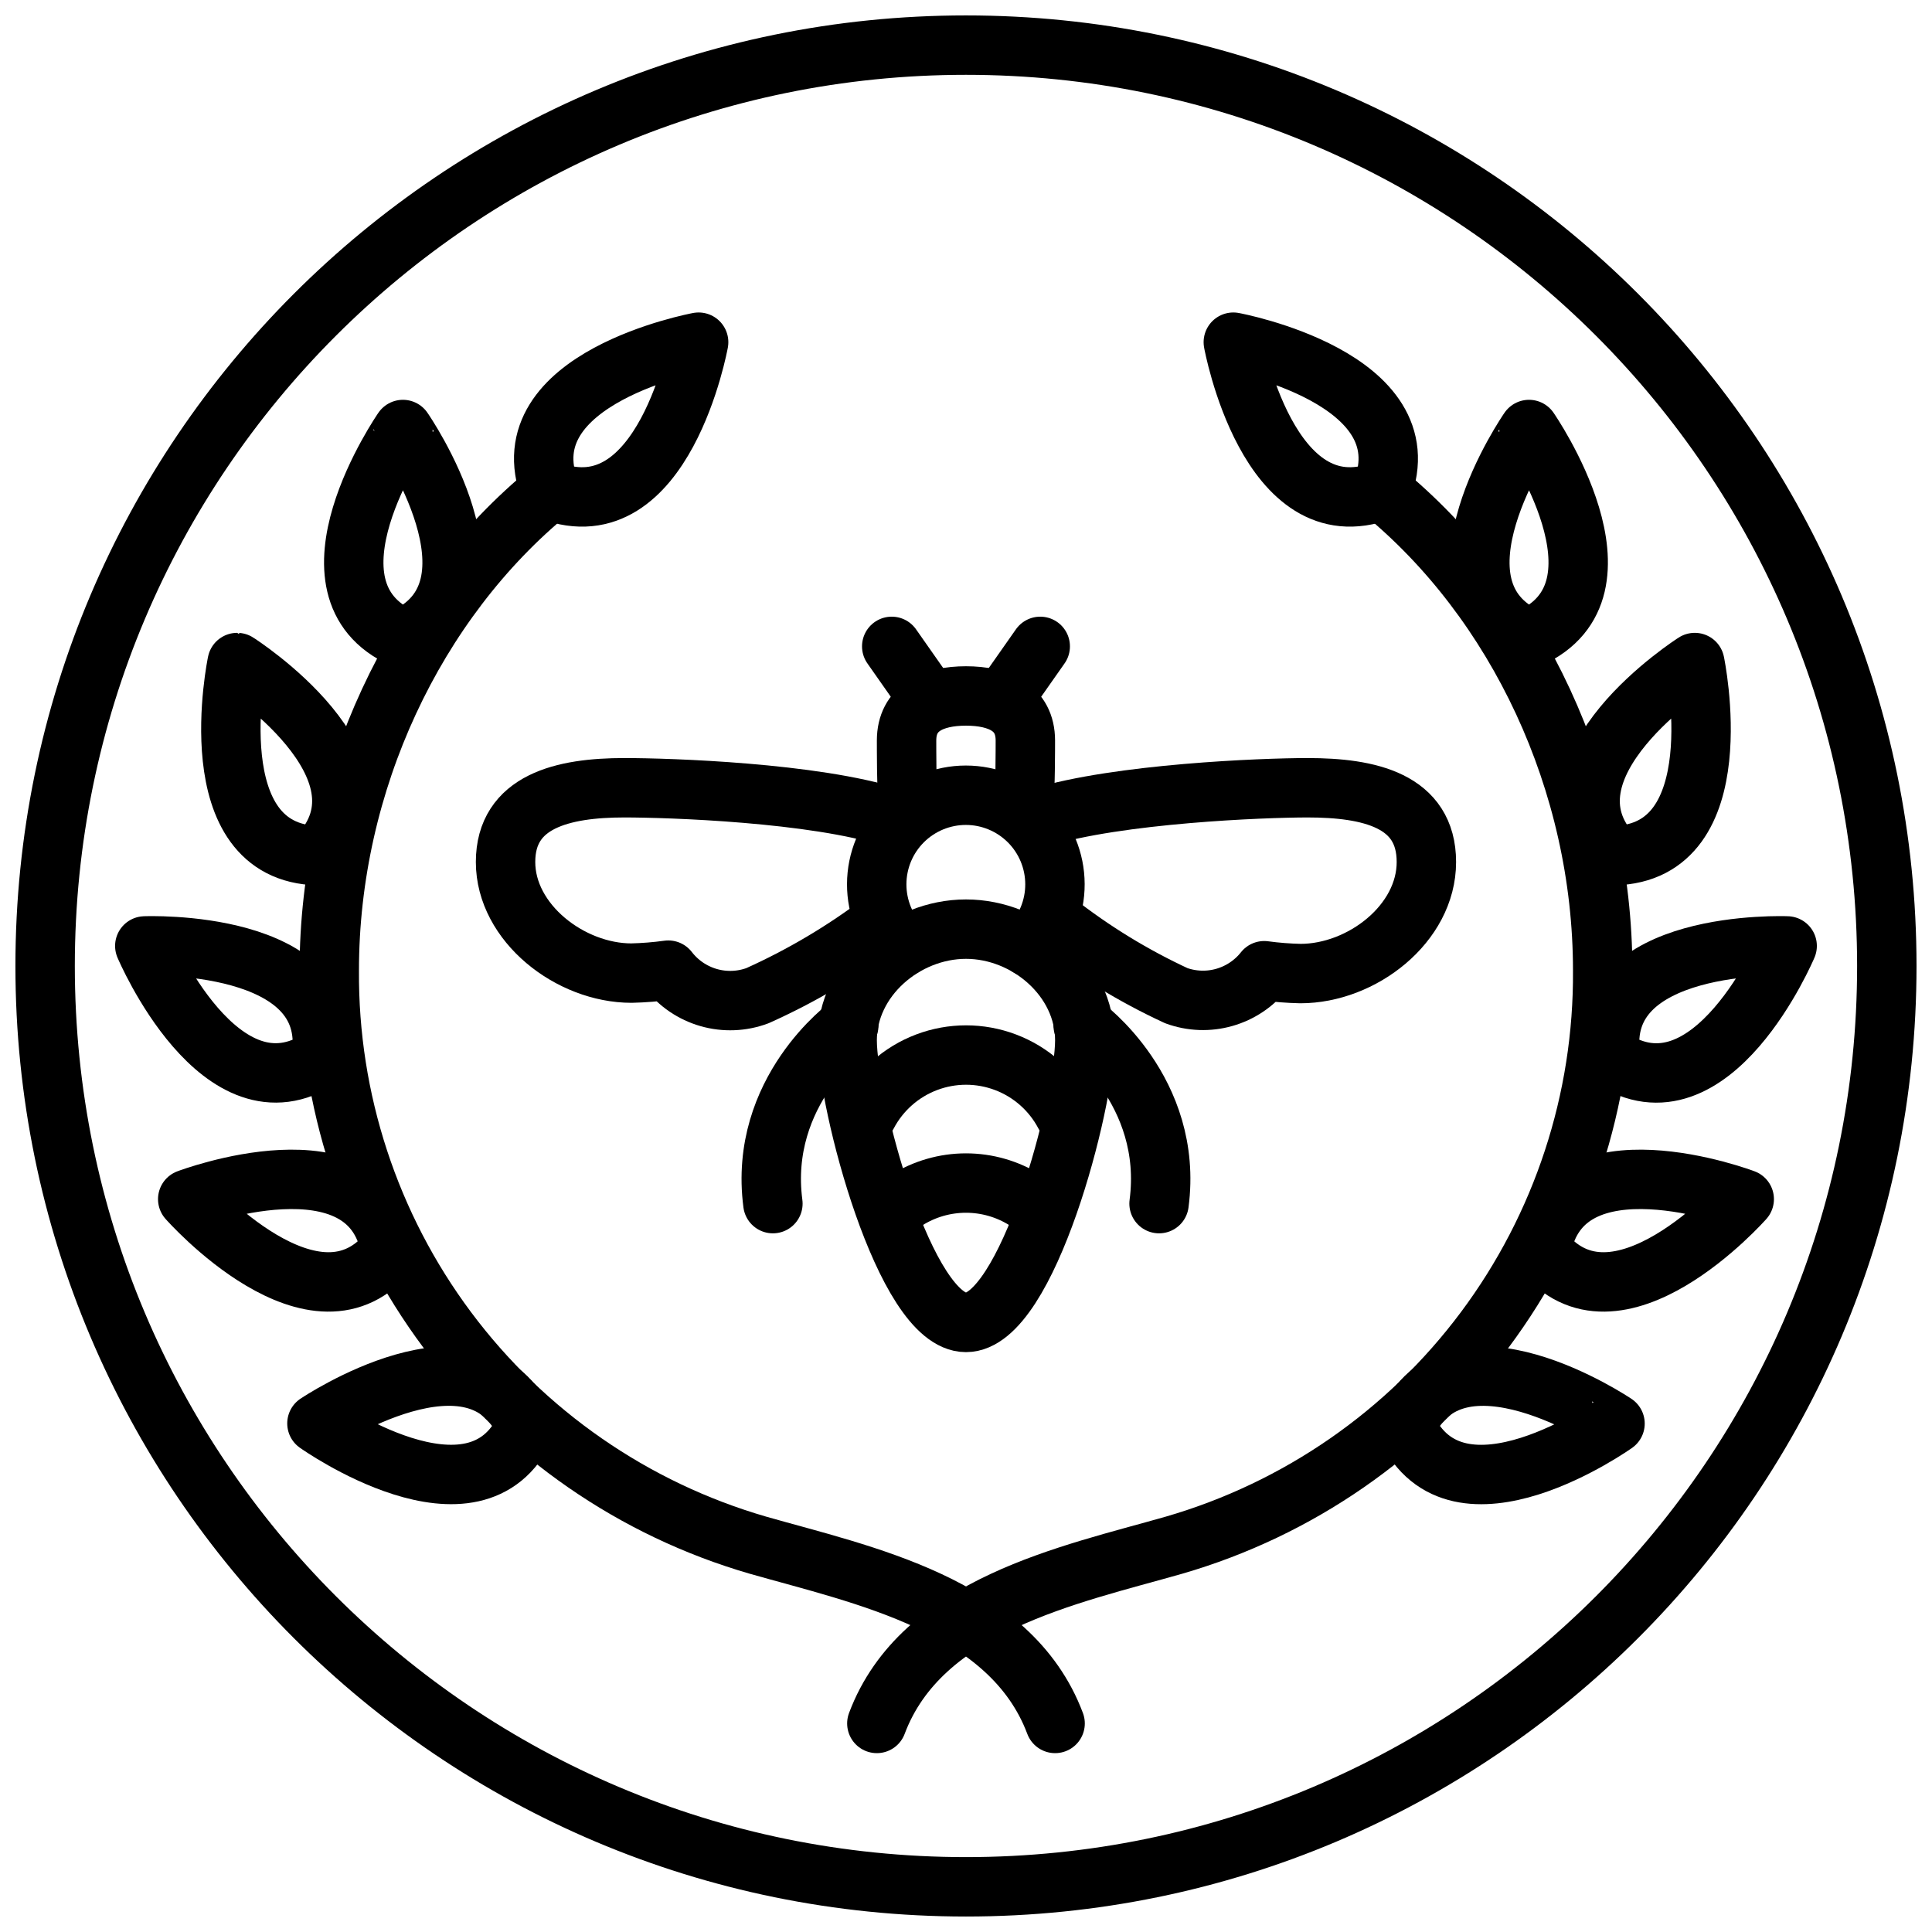 <?xml version="1.0" encoding="UTF-8"?>
<!-- Uploaded to: SVG Repo, www.svgrepo.com, Generator: SVG Repo Mixer Tools -->
<svg width="800px" height="800px" version="1.1" viewBox="144 144 512 512" xmlns="http://www.w3.org/2000/svg">
 <defs>
  <clipPath id="a">
   <path d="m148.09 148.09h503.81v503.81h-503.81z"/>
  </clipPath>
 </defs>
 <g clip-path="url(#a)">
  <path transform="matrix(3.936 0 0 3.936 148.09 148.09)" d="m126 64c0 34.241-27.759 62-62 62-34.242 0-62.001-27.759-62.001-62 0-34.242 27.759-62.001 62.001-62.001 34.241 0 62 27.759 62 62.001" fill="none" stroke="#000000" stroke-linecap="round" stroke-linejoin="round" stroke-width="4"/>
 </g>
 <path transform="matrix(3.936 0 0 3.936 148.09 148.09)" d="m92 32c2.93-7.61-10-10-10-10s2.34 12.88 10 10zm0 0" fill="none" stroke="#000000" stroke-linecap="round" stroke-linejoin="round" stroke-width="4"/>
 <path transform="matrix(3.936 0 0 3.936 148.09 148.09)" d="m101.91 41.95c7.45-3.31 0-14.07 0-14.07 0-9.93e-4 -7.449 10.759 0 14.07zm0 0" fill="none" stroke="#000000" stroke-linecap="round" stroke-linejoin="round" stroke-width="4"/>
 <path transform="matrix(3.936 0 0 3.936 148.09 148.09)" d="m107.61 56.57c8.15-0.16 5.46-13 5.46-13-9.92e-4 0-11.071 7.06-5.46 13zm0 0" fill="none" stroke="#000000" stroke-linecap="round" stroke-linejoin="round" stroke-width="4"/>
 <path transform="matrix(3.936 0 0 3.936 148.09 148.09)" d="m107.41 70.19c6.79 4.52 11.88-7.54 11.88-7.54 0-9.93e-4 -13.08-0.531-11.88 7.54zm0 0" fill="none" stroke="#000000" stroke-linecap="round" stroke-linejoin="round" stroke-width="4"/>
 <path transform="matrix(3.936 0 0 3.936 148.09 148.09)" d="m102.74 83.09c5 6.43 13.66-3.39 13.66-3.39s-12.24-4.64-13.66 3.39zm0 0" fill="none" stroke="#000000" stroke-linecap="round" stroke-linejoin="round" stroke-width="4"/>
 <path transform="matrix(3.936 0 0 3.936 148.09 148.09)" d="m93.63 95c3.41 7.4 14.07-0.19 14.07-0.19 9.92e-4 -9.92e-4 -10.859-7.31-14.07 0.19zm0 0" fill="none" stroke="#000000" stroke-linecap="round" stroke-linejoin="round" stroke-width="4"/>
 <path transform="matrix(3.936 0 0 3.936 148.09 148.09)" d="m36 32c-2.93-7.61 10-10 10-10s-2.339 12.88-10 10zm0 0" fill="none" stroke="#000000" stroke-linecap="round" stroke-linejoin="round" stroke-width="4"/>
 <path transform="matrix(3.936 0 0 3.936 148.09 148.09)" d="m26.09 41.95c-7.45-3.31 0-14.07 0-14.07 0-9.93e-4 7.45 10.759 0 14.07zm0 0" fill="none" stroke="#000000" stroke-linecap="round" stroke-linejoin="round" stroke-width="4"/>
 <path transform="matrix(3.936 0 0 3.936 148.09 148.09)" d="m20.39 56.57c-8.15-0.16-5.46-13-5.46-13 9.93e-4 0 11.071 7.06 5.46 13zm0 0" fill="none" stroke="#000000" stroke-linecap="round" stroke-linejoin="round" stroke-width="4"/>
 <path transform="matrix(3.936 0 0 3.936 148.09 148.09)" d="m20.59 70.19c-6.78 4.51-11.88-7.54-11.88-7.54s13.08-0.53 11.88 7.54zm0 0" fill="none" stroke="#000000" stroke-linecap="round" stroke-linejoin="round" stroke-width="4"/>
 <path transform="matrix(3.936 0 0 3.936 148.09 148.09)" d="m25.26 83.09c-5 6.43-13.66-3.39-13.66-3.39s12.241-4.64 13.66 3.39zm0 0" fill="none" stroke="#000000" stroke-linecap="round" stroke-linejoin="round" stroke-width="4"/>
 <path transform="matrix(3.936 0 0 3.936 148.09 148.09)" d="m34.37 95c-3.37 7.4-14.07-0.2-14.07-0.2s10.859-7.299 14.07 0.2zm0 0" fill="none" stroke="#000000" stroke-linecap="round" stroke-linejoin="round" stroke-width="4"/>
 <path transform="matrix(3.936 0 0 3.936 148.09 148.09)" d="m92 32c9.1 7.44 14.87 19.63 14.87 32.3 0.062 8.715-2.726 17.212-7.938 24.197-5.211 6.986-12.561 12.078-20.933 14.503-7 2-17 3.999-20 12" fill="none" stroke="#000000" stroke-linecap="round" stroke-linejoin="round" stroke-width="4"/>
 <path transform="matrix(3.936 0 0 3.936 148.09 148.09)" d="m36 32c-9.1 7.44-14.87 19.63-14.87 32.3-0.061 8.715 2.726 17.212 7.938 24.197 5.211 6.986 12.561 12.078 20.933 14.503 7 2 17 3.999 20 12" fill="none" stroke="#000000" stroke-linecap="round" stroke-linejoin="round" stroke-width="4"/>
 <path transform="matrix(3.936 0 0 3.936 148.09 148.09)" d="m59.73 62.73c-1.119-1.127-1.745-2.653-1.74-4.242 0.004-1.589 0.638-3.11 1.763-4.232 1.125-1.121 2.649-1.752 4.238-1.752 1.588 0 3.111 0.63 4.237 1.752 1.124 1.121 1.759 2.643 1.763 4.232 0.005 1.589-0.621 3.114-1.74 4.242" fill="none" stroke="#000000" stroke-linecap="round" stroke-linejoin="round" stroke-width="4"/>
 <path transform="matrix(3.936 0 0 3.936 148.09 148.09)" d="m72 69c0 4.141-3.86 19-8 19s-8-14.86-8-19c0-4.141 3.86-7.48 8-7.48 4.139 0 8 3.34 8 7.48zm0 0" fill="none" stroke="#000000" stroke-linecap="round" stroke-linejoin="round" stroke-width="4"/>
 <path transform="matrix(3.936 0 0 3.936 148.09 148.09)" d="m60.09 52.67c-0.09-0.28-0.09-3.56-0.09-3.85 0-2.21 1.79-3 3.999-3 2.21 0 3.999 0.79 3.999 3 0 0.32 0 3.63-0.11 3.93" fill="none" stroke="#000000" stroke-linecap="round" stroke-linejoin="round" stroke-width="4"/>
 <path transform="matrix(3.936 0 0 3.936 148.09 148.09)" d="m66.65 45.83 2.35-3.349" fill="none" stroke="#000000" stroke-linecap="round" stroke-linejoin="round" stroke-width="4"/>
 <path transform="matrix(3.936 0 0 3.936 148.09 148.09)" d="m61.35 45.83-2.349-3.349" fill="none" stroke="#000000" stroke-linecap="round" stroke-linejoin="round" stroke-width="4"/>
 <path transform="matrix(3.936 0 0 3.936 148.09 148.09)" d="m57.37 74c0.854-1.619 2.269-2.87 3.98-3.517 1.711-0.648 3.6-0.648 5.311 0 1.712 0.647 3.127 1.899 3.98 3.517" fill="none" stroke="#000000" stroke-linecap="round" stroke-linejoin="round" stroke-width="4"/>
 <path transform="matrix(3.936 0 0 3.936 148.09 148.09)" d="m60 79.77c1.198-0.754 2.584-1.154 4-1.154 1.415 0 2.802 0.4 3.999 1.154" fill="none" stroke="#000000" stroke-linecap="round" stroke-linejoin="round" stroke-width="4"/>
 <path transform="matrix(3.936 0 0 3.936 148.09 148.09)" d="m70 61c2.518 1.976 5.256 3.654 8.161 5 1.038 0.377 2.168 0.418 3.23 0.116 1.063-0.302 2.004-0.93 2.689-1.796 0.809 0.109 1.624 0.173 2.439 0.191 4.13 0 8.48-3.35 8.48-7.511 0-4.16-3.869-5-8-5-3 0-12.72 0.38-18 2" fill="none" stroke="#000000" stroke-linecap="round" stroke-linejoin="round" stroke-width="4"/>
 <path transform="matrix(3.936 0 0 3.936 148.09 148.09)" d="m59 54c-5.23-1.68-15-2-18-2-4.13 0-8 0.9-8 5 0 4.1 4.35 7.48 8.48 7.48h-9.93e-4c0.83-0.02 1.657-0.086 2.48-0.199 0.686 0.889 1.637 1.536 2.717 1.846 1.08 0.31 2.23 0.265 3.283-0.126 2.99-1.343 5.818-3.02 8.43-5" fill="none" stroke="#000000" stroke-linecap="round" stroke-linejoin="round" stroke-width="4"/>
 <path transform="matrix(3.936 0 0 3.936 148.09 148.09)" d="m71.89 68s6.109 4.41 5.11 12.001" fill="none" stroke="#000000" stroke-linecap="round" stroke-linejoin="round" stroke-width="4"/>
 <path transform="matrix(3.936 0 0 3.936 148.09 148.09)" d="m56.11 68s-6.11 4.41-5.11 12.001" fill="none" stroke="#000000" stroke-linecap="round" stroke-linejoin="round" stroke-width="4"/>
</svg>